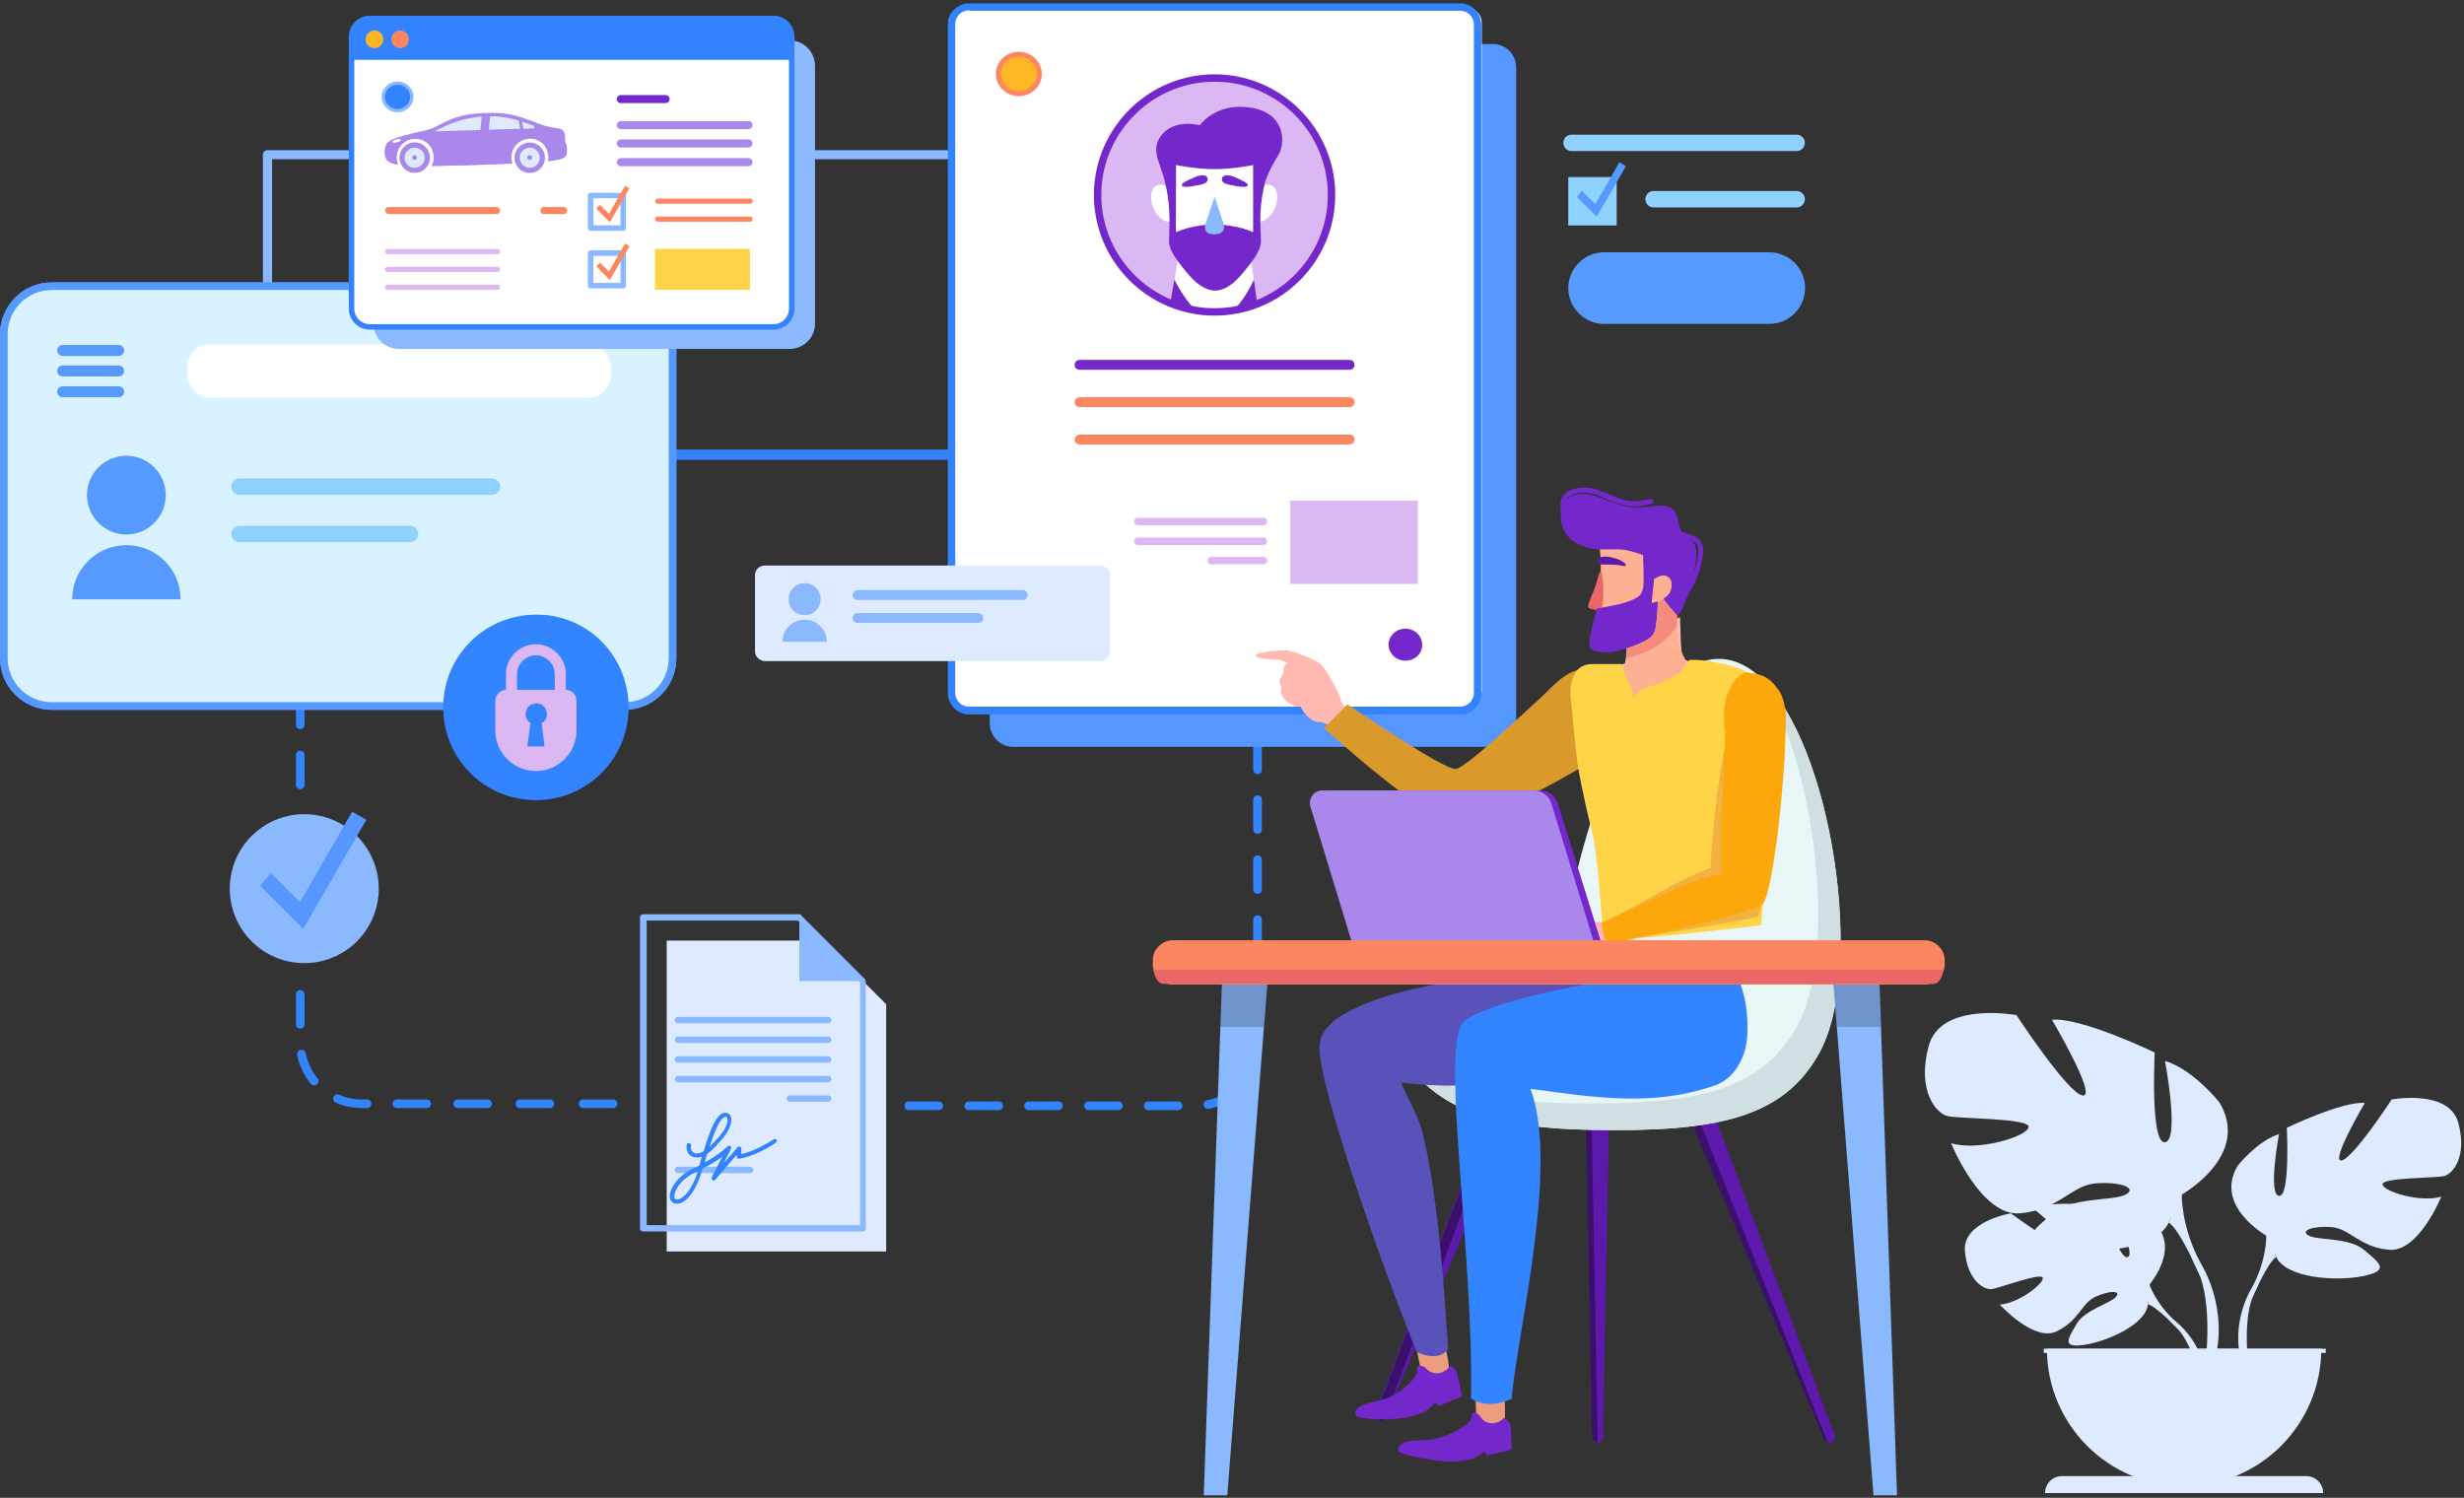 <svg width="681" height="414" fill="none" xmlns="http://www.w3.org/2000/svg"><rect width="100%" height="100%" fill="#333333" stroke="none"/><path d="M594.067 355.077s9.242-10.775.571-17.625c0 0-6.32-3.829-11.476-3.52 0 0 7.318 12.273 4.942 13.486-2.376 1.213-7.151-14.271-7.151-14.271s-14.397-1.403-19.03.833c0 0 12.306 10.085 9.717 10.679-2.59.595-15.894-9.3-15.894-9.3s-13.4 2.283-12.687 10.466c.712 8.182 5.322 10.703 7.365 10.489 2.019-.214 13.898-4.757 14.16-3.092.261 1.665-6.89 7.112-11.903 7.35 0 0 9.456 10.441 15.728 7.421 6.272-3.021 6.818-7.778 10.738-9.562 3.92-1.784 7.247-1.784 5.631.047-1.616 1.832-8.695 3.592-10.929 7.564-2.233 3.972-4.252 6.636 2.257 5.661 6.486-.975 17.059-5.732 17.51-11.179l.451-5.447z" fill="#DDEAFF"/><path d="M549.641 346.063s36.397-1.404 44.427 9.014c0 0 1.782 5.328 7.247 10.18l.855 2.331s-6.296-6.66-8.553-7.064c0 0 3.516-12.892-43.976-14.461z" fill="#DDEAFF"/><path d="M601.314 365.257s7.817 5.78 8.363 16.127l-1.425.119s-2.495-10.68-7.009-14.866c-4.49-4.163.071-1.38.071-1.38zM626.356 341.52s-14.683-8.23-7.84-19.409c0 0 5.488-6.851 11.356-8.634 0 0-3.136 16.673 0 17.054 3.136.38 2.162-18.815 2.162-18.815s15.467-7.444 21.549-6.85c0 0-9.599 16.269-6.463 15.889 3.137-.381 13.899-16.864 13.899-16.864s15.87-2.949 18.413 6.47c2.542 9.419-1.569 14.104-3.921 14.699-2.352.595-17.414.381-17.034 2.355.38 1.95 10.572 5.09 16.25 3.33 0 0-6.272 15.484-14.492 14.699-8.22-.785-10.763-5.875-15.871-6.279-5.084-.381-8.814.975-6.272 2.355 2.542 1.379 11.167.451 15.277 3.948 4.11 3.496 7.436 5.661-.19 7.231-7.627 1.569-21.335.594-24.091-5.304l-2.732-5.875z" fill="#DDEAFF"/><path d="M672.16 313.31s-41.125 13.32-45.805 28.233c0 0 .19 6.66-3.92 14.319v2.949s4.3-9.989 6.652-11.369c0-.048-9.195-12.963 43.073-34.132z" fill="#DDEAFF"/><path d="M622.436 355.838s-6.344 9.633-2.733 21.383l1.64-.428s-1.592-12.915 1.734-19.432c3.326-6.518-.641-1.523-.641-1.523zM603 330.173s19.363-10.846 10.335-25.569c0 0-7.222-9.038-14.968-11.369 0 0 4.134 21.954 0 22.477-4.134.523-2.851-24.808-2.851-24.808s-20.384-9.824-28.391-9.039c0 0 12.64 21.455 8.506 20.931-4.134-.523-18.318-22.215-18.318-22.215s-20.907-3.901-24.257 8.515c-3.35 12.392 2.067 18.6 5.156 19.385 3.088.785 22.974.523 22.451 3.092-.522 2.593-13.946 6.708-21.43 4.401 0 0 8.268 20.407 19.102 19.385 10.834-1.023 14.184-7.754 20.907-8.278 6.7-.523 11.618 1.285 8.268 3.092-3.35 1.808-14.706.595-20.123 5.209-5.417 4.615-9.812 7.445.261 9.515 10.074 2.069 28.13.784 31.741-6.97l3.611-7.754z" fill="#DDEAFF"/><path d="M542.608 292.973s54.193 17.578 60.394 37.201c0 0-.262 8.777 5.155 18.862v3.877s-5.678-13.177-8.767-14.985c-.023 0 12.117-17.054-56.782-44.955z" fill="#DDEAFF"/><path d="M608.155 349.036s8.363 12.701 3.588 28.185l-2.162-.571s2.091-17.03-2.281-25.616c-4.371-8.587.855-1.998.855-1.998z" fill="#DDEAFF"/><path d="M603.642 410.759c-20.931 0-37.918-17.007-37.918-37.962h75.836c0 20.955-16.987 37.962-37.918 37.962z" fill="#DDEAFF"/><path d="M565.201 412.685h76.882a4.677 4.677 0 00-4.681-4.685h-67.52a4.677 4.677 0 00-4.681 4.685zM564.851 373.953h77.951v-1.166h-77.951v1.166z" fill="#DDEAFF"/><path d="M185.986 125.68h79.385" stroke="#3383FF" stroke-width="2.835" stroke-miterlimit="22.926" stroke-linecap="round" stroke-linejoin="round"/><path d="M325.61 306.837h-8.251a1.163 1.163 0 01-1.191-1.191c0-.68.51-1.191 1.191-1.191h8.251c.681 0 1.191.511 1.191 1.191s-.51 1.191-1.191 1.191zm-16.503 0h-8.251a1.163 1.163 0 01-1.191-1.191c0-.68.51-1.191 1.191-1.191h8.251c.681 0 1.191.511 1.191 1.191s-.595 1.191-1.191 1.191zm-16.588 0h-8.251a1.163 1.163 0 01-1.191-1.191c0-.68.51-1.191 1.191-1.191h8.251c.681 0 1.191.511 1.191 1.191s-.51 1.191-1.191 1.191zm-16.503 0h-8.251a1.163 1.163 0 01-1.191-1.191c0-.68.51-1.191 1.191-1.191h8.251c.681 0 1.191.511 1.191 1.191s-.595 1.191-1.191 1.191zm-16.588 0h-8.251a1.163 1.163 0 01-1.191-1.191c0-.68.51-1.191 1.191-1.191h8.251c.681 0 1.191.511 1.191 1.191s-.51 1.191-1.191 1.191zm-16.588 0h-8.251a1.163 1.163 0 01-1.191-1.191c0-.68.51-1.191 1.191-1.191h8.251c.681 0 1.191.511 1.191 1.191s-.51 1.191-1.191 1.191zm-16.503 0h-8.251a1.163 1.163 0 01-1.191-1.191c0-.68.51-1.191 1.191-1.191h8.251c.681 0 1.191.511 1.191 1.191s-.51 1.191-1.191 1.191zm-16.588 0h-8.251a1.163 1.163 0 01-1.191-1.191c0-.68.51-1.191 1.191-1.191h8.251c.681 0 1.191.511 1.191 1.191s-.51 1.191-1.191 1.191zm124.112-.34c-.595 0-1.105-.426-1.19-.936-.171-.68.255-1.276.935-1.446 2.552-.51 4.934-1.616 6.891-3.232.51-.425 1.276-.34 1.701.17.425.51.34 1.276-.17 1.701a18.41 18.41 0 01-7.911 3.743h-.256zm12.335-9.952c-.17 0-.34 0-.51-.085-.596-.255-.936-.935-.596-1.616a15.593 15.593 0 001.276-6.209v-1.445c0-.681.511-1.191 1.191-1.191.681 0 1.191.51 1.191 1.191v1.445c0 2.467-.51 4.848-1.446 7.145-.17.425-.595.765-1.106.765zm1.361-16.415c-.68 0-1.191-.51-1.191-1.191v-8.25c0-.68.511-1.19 1.191-1.19.681 0 1.191.51 1.191 1.19v8.25c0 .681-.51 1.191-1.191 1.191zm0-16.5c-.68 0-1.191-.51-1.191-1.191v-8.25c0-.68.511-1.191 1.191-1.191.681 0 1.191.511 1.191 1.191v8.25c0 .596-.51 1.191-1.191 1.191zm0-16.585c-.68 0-1.191-.511-1.191-1.191v-8.25c0-.681.511-1.191 1.191-1.191.681 0 1.191.51 1.191 1.191v8.25c0 .68-.51 1.191-1.191 1.191zm0-16.586c-.68 0-1.191-.51-1.191-1.19v-8.251c0-.68.511-1.19 1.191-1.19.681 0 1.191.51 1.191 1.19v8.251c0 .68-.51 1.19-1.191 1.19zm0-16.5c-.68 0-1.191-.51-1.191-1.191v-8.25c0-.68.511-1.19 1.191-1.19.681 0 1.191.51 1.191 1.19v8.25c0 .681-.51 1.191-1.191 1.191zm0-16.585c-.68 0-1.191-.51-1.191-1.191v-8.25c0-.68.511-1.191 1.191-1.191.681 0 1.191.511 1.191 1.191v8.25c0 .681-.51 1.191-1.191 1.191zM81.793 283.129v-8.251c0-.681.51-1.191 1.191-1.191.68 0 1.19.51 1.19 1.191v8.251c0 .681-.51 1.191-1.19 1.191-.68 0-1.19-.51-1.19-1.191zm0-66.182v-8.251c0-.681.51-1.191 1.191-1.191.68 0 1.19.51 1.19 1.191v8.251c0 .681-.51 1.191-1.19 1.191-.68 0-1.19-.51-1.19-1.191zm0-16.588v-8.251c0-.681.51-1.191 1.191-1.191.68 0 1.19.51 1.19 1.191v8.251c0 .681-.51 1.191-1.19 1.191-.68 0-1.19-.51-1.19-1.191zm0-16.503v-8.251c0-.681.51-1.191 1.191-1.191.68 0 1.19.51 1.19 1.191v8.251c0 .681-.51 1.191-1.19 1.191-.68 0-1.19-.51-1.19-1.191zm0-16.588v-8.251c0-.681.51-1.191 1.191-1.191.68 0 1.19.51 1.19 1.191v8.251c0 .681-.51 1.191-1.19 1.191-.68 0-1.19-.51-1.19-1.191zm.34 124.113c0-.596.426-1.106.936-1.191.68-.17 1.276.255 1.446.936.51 2.552 1.616 4.933 3.232 6.89.425.51.34 1.276-.17 1.701-.51.426-1.276.341-1.701-.17a18.4 18.4 0 01-3.742-7.911v-.255zm9.952 12.334c0-.17 0-.34.085-.51.255-.595.935-.936 1.616-.595a15.613 15.613 0 006.209 1.276h1.446c.68 0 1.19.51 1.19 1.191 0 .68-.51 1.19-1.19 1.19h-1.446c-2.467 0-4.848-.51-7.145-1.446-.425-.17-.765-.595-.765-1.106zm16.415 1.362c0-.681.51-1.191 1.191-1.191h8.25c.68 0 1.191.51 1.191 1.191 0 .68-.511 1.19-1.191 1.19h-8.25c-.681 0-1.191-.51-1.191-1.19zM126.499 303.886c-.68 0-1.19.51-1.19 1.191 0 .68.51 1.19 1.19 1.19h8.25c.681 0 1.191-.51 1.191-1.19 0-.681-.51-1.191-1.191-1.191h-8.25zM161.191 303.886c-.68 0-1.191.51-1.191 1.191 0 .68.511 1.19 1.191 1.19h8.25c.681 0 1.191-.51 1.191-1.19 0-.681-.51-1.191-1.191-1.191h-8.25zM143.69 303.886c-.68 0-1.191.51-1.191 1.191 0 .68.511 1.19 1.191 1.19h8.25c.681 0 1.191-.51 1.191-1.19 0-.681-.51-1.191-1.191-1.191h-8.25z" fill="#3384FF"/><path d="M73.932 122.372a1.253 1.253 0 01-1.27-1.244v-78.37c0-.692.564-1.245 1.27-1.245h272.75v95.372c.706 0-1.13 1.504-2.119.951-.255-.143-.378-.183-.433-.188-.018.057-.079-.008 0 0 .018-.059-.008-.244-.273-.763V44.001H75.204v77.127c0 .553-.565 1.244-1.272 1.244z" fill="#8BB9FF"/><path fill-rule="evenodd" clip-rule="evenodd" d="M280 206.425h132.572c3.629 0 6.464-2.949 6.464-6.464V18.624c0-3.629-2.948-6.464-6.464-6.464H280c-3.629 0-6.464 2.948-6.464 6.464v181.223c0 3.629 2.949 6.578 6.464 6.578z" fill="#5597FF"/><path d="M395.448 17.15h-11.794c-.567 0-1.134-.454-1.134-1.134 0-.567.453-1.134 1.134-1.134h11.794c.567 0 1.134.453 1.134 1.134 0 .68-.454 1.134-1.134 1.134zM395.448 21.573h-11.794c-.567 0-1.134-.454-1.134-1.134 0-.68.453-1.134 1.134-1.134h11.794c.567 0 1.134.453 1.134 1.134 0 .68-.454 1.134-1.134 1.134zM395.448 25.882h-11.794c-.567 0-1.134-.454-1.134-1.134 0-.567.453-1.134 1.134-1.134h11.794c.567 0 1.134.454 1.134 1.134 0 .68-.454 1.134-1.134 1.134z" fill="#7427CA"/><path fill-rule="evenodd" clip-rule="evenodd" d="M268.054 1.5h135.487c3.215 0 5.97 2.034 5.97 4.633v184.658c0 2.486-2.641 4.634-5.97 4.634H268.054c-3.215 0-5.971-2.035-5.971-4.634V6.133c0-2.486 2.756-4.633 5.971-4.633z" fill="#fff"/><path d="M403.613 197.466H267.866c-3.289 0-5.897-2.722-5.897-5.897V6.829c0-3.288 2.722-5.896 5.897-5.896H403.5c3.289 0 5.897 2.721 5.897 5.897v184.739c.113 3.175-2.495 5.897-5.784 5.897zM267.866 2.861a3.824 3.824 0 00-3.856 3.855v184.739a3.824 3.824 0 003.856 3.856H403.5a3.824 3.824 0 003.856-3.856V6.83a3.824 3.824 0 00-3.856-3.856H267.866v-.113z" fill="#3383FF"/><path d="M349.178 145.186h-34.702a1.017 1.017 0 01-1.021-1.021c0-.567.454-1.021 1.021-1.021h34.702c.567 0 1.021.454 1.021 1.021s-.454 1.021-1.021 1.021zM349.178 150.629h-34.702a1.017 1.017 0 01-1.021-1.021c0-.567.454-1.02 1.021-1.02h34.702c.567 0 1.021.453 1.021 1.02s-.454 1.021-1.021 1.021zM349.179 155.959h-14.402a1.016 1.016 0 01-1.021-1.021c0-.567.454-1.02 1.021-1.02h14.402c.567 0 1.021.453 1.021 1.02 0 .568-.454 1.021-1.021 1.021zM356.59 161.408h35.269v-23.022H356.59v23.022zM335.684 86.214c17.85 0 32.321-14.47 32.321-32.32s-14.471-32.321-32.321-32.321c-17.85 0-32.321 14.47-32.321 32.32s14.471 32.321 32.321 32.321z" fill="#DBB7F3"/><path fill-rule="evenodd" clip-rule="evenodd" d="M347.705 52.646s.794-1.815 3.062-1.588c2.381.34 2.721 3.743 1.701 6.238-.908 2.608-3.629 4.65-5.217 3.742-1.588-.907.454-8.392.454-8.392zM323.435 52.646s-.793-1.815-3.062-1.588c-2.381.34-2.721 3.743-1.701 6.238.908 2.608 3.629 4.65 5.217 3.742 1.588-.907-.454-8.392-.454-8.392zM323.549 83.833c3.742 1.474 7.825 2.381 12.134 2.381 4.196 0 8.166-.793 11.795-2.268l-2.382-16.784h-18.825l-2.722 16.67z" fill="#fff"/><path fill-rule="evenodd" clip-rule="evenodd" d="M330.467 85.76c-3.403-3.288-5.897-8.505-5.897-8.505l-1.134 6.578c2.381.794 4.649 1.474 7.031 1.928zM347.478 83.946l-.907-6.69s-2.268 5.216-5.671 8.505c2.269-.34 4.537-1.021 6.578-1.815zM345.551 29.738c-9.526-1.474-13.949 4.876-13.949 4.876s-7.032-1.927-10.661 2.836c-2.494 3.288-1.02 6.35-.226 8.732.567 1.814 1.134 2.722 2.041 8.052.794 5.443.34 10.206.34 12.474 0 2.269 1.815 4.877 4.99 8.733 2.155 2.608 4.876 4.876 7.712 4.876 2.948 0 5.557-2.268 7.711-4.876 3.176-3.743 4.99-6.465 4.99-8.733 0-2.268-.567-7.03.34-12.474.227-1.361.454-2.495.681-3.516 1.021-3.516 2.948-6.35 4.082-8.392 1.702-3.629 1.248-11.227-8.051-12.588zm-9.867 32.32c-6.124 0-10.66 2.155-10.66 2.155l.113-12.02c2.042.226 14.97 1.247 20.981.113l.113 11.907c.113-.113-4.309-2.154-10.547-2.154z" fill="#7427CA"/><path d="M335.683 87.235c-18.372 0-33.341-14.97-33.341-33.341 0-18.372 14.969-33.342 33.341-33.342s33.342 14.97 33.342 33.342c0 18.371-14.856 33.34-33.342 33.34zm0-64.642c-17.237 0-31.3 14.063-31.3 31.3 0 17.238 14.063 31.3 31.3 31.3 17.238 0 31.3-14.062 31.3-31.3a31.218 31.218 0 00-31.3-31.3z" fill="#7427CA"/><path fill-rule="evenodd" clip-rule="evenodd" d="M346.344 64.1V45.615s-5.33 1.134-10.66 1.134c-5.217 0-10.661-1.134-10.661-1.134V64.1s4.423-2.155 10.661-2.155c6.237.114 10.66 2.155 10.66 2.155z" fill="#fff"/><path fill-rule="evenodd" clip-rule="evenodd" d="M338.065 61.492c-.681-2.155-2.382-7.145-2.382-7.145l-2.381 7.145c-.681 2.154 0 3.289 2.381 3.289 2.382-.114 3.062-1.248 2.382-3.29z" fill="#8BB9FF"/><path fill-rule="evenodd" clip-rule="evenodd" d="M337.725 49.357c-.227 1.361 1.474 1.588 3.175 1.928 1.701.34 3.742.68 3.969-.113.114-.68-2.495-1.701-3.742-2.268-1.361-.567-3.176-.794-3.402.453zM333.755 49.357c.226 1.361-1.475 1.588-3.176 1.928-1.701.34-3.742.68-3.969-.113-.113-.68 2.495-1.701 3.742-2.268 1.361-.567 3.176-.794 3.403.453zM298.373 99.483h74.621c.794 0 1.361.567 1.361 1.361s-.567 1.361-1.361 1.361h-74.621c-.794 0-1.361-.567-1.361-1.361s.68-1.361 1.361-1.361z" fill="#7427CA"/><path fill-rule="evenodd" clip-rule="evenodd" d="M298.373 109.803h74.621c.794 0 1.361.567 1.361 1.361 0 .793-.567 1.361-1.361 1.361h-74.621c-.794 0-1.361-.568-1.361-1.361 0-.794.68-1.361 1.361-1.361zM298.373 120.123h74.621c.794 0 1.361.567 1.361 1.361 0 .793-.567 1.361-1.361 1.361h-74.621c-.794 0-1.361-.568-1.361-1.361 0-.794.68-1.361 1.361-1.361z" fill="#FC865F"/><path fill-rule="evenodd" clip-rule="evenodd" d="M281.587 14.995c3.176 0 5.671 2.495 5.671 5.444 0 3.062-2.495 5.443-5.671 5.443-3.175 0-5.67-2.495-5.67-5.443 0-3.062 2.608-5.444 5.67-5.444z" fill="#FFB726"/><path d="M281.588 26.563c-3.516 0-6.351-2.722-6.351-6.124 0-3.403 2.835-6.124 6.351-6.124s6.351 2.721 6.351 6.124c0 3.402-2.835 6.124-6.351 6.124zm0-10.887c-2.722 0-4.99 2.154-4.99 4.763 0 2.608 2.268 4.763 4.99 4.763 2.722 0 4.99-2.155 4.99-4.763 0-2.609-2.155-4.764-4.99-4.764z" fill="#FC865F"/><path fill-rule="evenodd" clip-rule="evenodd" d="M388.417 173.764c2.609 0 4.65 2.041 4.65 4.423 0 2.495-2.041 4.423-4.65 4.423-2.608 0-4.649-2.042-4.649-4.423 0-2.382 2.041-4.423 4.649-4.423z" fill="#7427CA"/><path fill-rule="evenodd" clip-rule="evenodd" d="M227.33 259.985h-43.062v85.93h60.656V277.58l-17.594-17.595z" fill="#DDEAFF"/><path d="M238.509 340.375h-60.753a.872.872 0 01-.875-.875v-85.93c0-.486.389-.875.875-.875h43.062c.194 0 .486.097.583.291l17.595 17.595c.194.194.291.389.291.583V339.5c.097.486-.291.875-.778.875zm-59.781-1.75h59.004v-67.072l-17.206-17.108h-41.798v84.18z" fill="#8BB9FF"/><path fill-rule="evenodd" clip-rule="evenodd" d="M238.51 271.164h-17.594V253.57l17.594 17.594zM228.886 291.966h-41.507a.872.872 0 00-.875.875c0 .486.389.875.875.875h41.507a.872.872 0 00.875-.875.872.872 0 00-.875-.875zM228.886 297.41h-41.507a.87.87 0 00-.875.874c0 .486.389.875.875.875h41.507a.872.872 0 00.875-.875c0-.583-.389-.874-.875-.874zM228.886 281.079h-41.507a.872.872 0 00-.875.875c0 .486.389.875.875.875h41.507a.872.872 0 00.875-.875.872.872 0 00-.875-.875zM228.886 286.523h-41.507a.87.87 0 00-.875.874c0 .486.389.875.875.875h41.507a.872.872 0 00.875-.875.87.87 0 00-.875-.874zM228.885 302.756H218.29a.872.872 0 00-.875.875c0 .486.389.875.875.875h10.595a.872.872 0 00.875-.875.872.872 0 00-.875-.875zM207.306 322.489h-19.927a.872.872 0 00-.875.875.87.87 0 00.875.874h19.927a.87.87 0 00.875-.874.872.872 0 00-.875-.875z" fill="#8BB9FF"/><path d="M187.088 332.695h-.292c-.875-.097-1.458-.68-1.652-1.555-.389-2.041 1.847-6.124 6.804-8.36.486-.194.972-.388 1.361-.68.097-.292.194-.486.194-.778.195-.583.292-1.166.487-1.652a3.13 3.13 0 01-1.653.194c-.778 0-1.458-.291-1.944-.875-.486-.583-.778-1.555-.583-2.527a.53.53 0 01.68-.486.53.53 0 01.486.68c-.097.681 0 1.264.389 1.653.292.292.583.486 1.069.486.681 0 1.264-.097 2.042-.583 2.041-6.805 3.596-9.818 5.249-10.499.875-.291 1.555-.097 2.041.486.778 1.167.389 3.694-2.333 6.805-1.652 1.944-2.916 3.208-3.985 3.888-.292.972-.486 1.75-.681 2.43 4.18-2.333 6.319-4.471 6.319-4.471.194-.195.486-.195.777-.097a.754.754 0 01.195.777l-2.042 3.986 3.791-4.375c.195-.194.389-.291.681-.194.194.097.389.292.389.583v1.458c1.36-.291 4.568-1.263 8.943-4.082.291-.195.583-.098.777.194.195.292.097.583-.194.778-5.93 3.888-9.915 4.374-10.11 4.374-.194 0-.291 0-.486-.097-.097-.097-.194-.292-.194-.389v-.583l-5.93 6.901c-.194.195-.486.292-.777.098a.756.756 0 01-.195-.778l2.916-5.735c-1.263.972-3.013 2.138-5.443 3.305-1.653 6.027-4.472 9.72-7.096 9.72zm5.832-9.04c-.097.097-.291.097-.389.195-4.568 2.041-6.415 5.638-6.124 7.096.098.486.389.583.584.583 1.555.194 4.082-2.236 5.929-7.874zm7.68-14.969c-.098 0-.195 0-.389.097-1.361.486-2.917 4.568-4.083 8.165.68-.68 1.458-1.555 2.527-2.625 2.528-2.916 2.625-4.86 2.236-5.443 0-.097-.097-.194-.291-.194z" fill="#3383FF"/><path fill-rule="evenodd" clip-rule="evenodd" d="M303.929 156.299h-92.426c-1.588 0-2.835 1.134-2.835 2.609v21.207c0 1.361 1.247 2.608 2.835 2.608h92.426c1.588 0 2.835-1.134 2.835-2.608v-21.207c0-1.361-1.247-2.609-2.835-2.609z" fill="#DDEAFF"/><path fill-rule="evenodd" clip-rule="evenodd" d="M237.019 163.104h45.589c.794 0 1.361.567 1.361 1.361s-.567 1.361-1.361 1.361h-45.589c-.794 0-1.361-.567-1.361-1.361 0-.681.567-1.361 1.361-1.361zM237.019 169.455h33.342c.793 0 1.36.567 1.36 1.36 0 .794-.567 1.361-1.36 1.361h-33.342c-.794 0-1.361-.567-1.361-1.361 0-.68.567-1.36 1.361-1.36z" fill="#8BB9FF"/><path d="M222.391 170.022a4.423 4.423 0 10-.002-8.846 4.423 4.423 0 00.002 8.846z" fill="#8BB9FF"/><path fill-rule="evenodd" clip-rule="evenodd" d="M222.391 171.269a6.098 6.098 0 00-6.124 6.124h12.247c0-3.402-2.835-6.124-6.123-6.124z" fill="#8BB9FF"/><path d="M84.094 266.208c11.369 0 20.585-9.215 20.585-20.582 0-11.368-9.216-20.583-20.585-20.583-11.37 0-20.586 9.215-20.586 20.583 0 11.367 9.216 20.582 20.586 20.582z" fill="#8BB9FF"/><path fill-rule="evenodd" clip-rule="evenodd" d="M71.84 244.785l11.973 11.972c5.812-10.081 11.623-20.092 17.435-30.174-1.33-.77-2.59-1.47-3.921-2.24-4.831 8.331-9.593 16.662-14.424 24.993l-7.982-7.981c-.98 1.12-2.03 2.31-3.081 3.43z" fill="#5597FF"/><path fill-rule="evenodd" clip-rule="evenodd" d="M434.346 37.223h62.211c1.21 0 2.268.982 2.268 2.267 0 1.21-.983 2.268-2.268 2.268h-62.211a2.274 2.274 0 01-2.268-2.268 2.274 2.274 0 012.268-2.267zM457.023 52.794h39.534c1.209 0 2.267.983 2.267 2.268 0 1.21-.982 2.268-2.267 2.268h-39.534a2.274 2.274 0 01-2.268-2.268 2.274 2.274 0 012.268-2.267z" fill="#8FD1FF"/><path fill-rule="evenodd" clip-rule="evenodd" d="M488.999 89.532h-45.657c-5.443 0-9.903-4.46-9.903-9.903 0-5.442 4.46-9.902 9.903-9.902h45.657c5.442 0 9.902 4.46 9.902 9.902 0 5.443-4.46 9.903-9.902 9.903z" fill="#5699FF"/><path d="M446.819 48.94h-13.38v13.379h13.38v-13.38z" fill="#8FD1FF"/><path fill-rule="evenodd" clip-rule="evenodd" d="M435.781 54.382l5.518 5.518c2.722-4.687 5.367-9.298 8.089-13.984-.605-.378-1.21-.68-1.815-1.059-2.192 3.855-4.459 7.71-6.652 11.566l-3.704-3.704c-.453.605-.982 1.134-1.436 1.663z" fill="#5699FF"/><path d="M172.65 195.139H14.287a13.195 13.195 0 01-13.228-13.228V92.336a13.195 13.195 0 0113.228-13.229H172.65a13.195 13.195 0 0113.229 13.229v89.575a13.195 13.195 0 01-13.229 13.228z" fill="#D8F3FF"/><path d="M172.65 196.198H14.287C6.425 196.198 0 189.772 0 181.911V92.336c0-7.862 6.425-14.287 14.287-14.287H172.65c7.861 0 14.286 6.425 14.286 14.287v89.575c0 7.861-6.349 14.287-14.286 14.287zM14.287 80.166c-6.728 0-12.17 5.442-12.17 12.17v89.575c0 6.728 5.442 12.17 12.17 12.17H172.65c6.727 0 12.17-5.442 12.17-12.17V92.336c0-6.728-5.443-12.17-12.17-12.17H14.287z" fill="#5699FF"/><path d="M172.65 195.139H14.287a13.195 13.195 0 01-13.228-13.228V92.336a13.195 13.195 0 0113.228-13.229H172.65a13.195 13.195 0 0113.229 13.229v89.575a13.195 13.195 0 01-13.229 13.228z" fill="#D8F3FF"/><path d="M172.65 196.198H14.287C6.425 196.198 0 189.772 0 181.911V92.336c0-7.862 6.425-14.287 14.287-14.287H172.65c7.861 0 14.286 6.425 14.286 14.287v89.575c0 7.861-6.349 14.287-14.286 14.287zM14.287 80.166c-6.728 0-12.17 5.442-12.17 12.17v89.575c0 6.728 5.442 12.17 12.17 12.17H172.65c6.727 0 12.17-5.442 12.17-12.17V92.336c0-6.728-5.443-12.17-12.17-12.17H14.287z" fill="#5699FF"/><path fill-rule="evenodd" clip-rule="evenodd" d="M57.49 109.873h105.624c3.203 0 5.862-3.251 5.862-7.332 0-4.007-2.599-7.333-5.862-7.333H57.49c-3.202 0-5.861 3.25-5.861 7.333.06 4.081 2.659 7.332 5.861 7.332z" fill="#fff"/><path fill-rule="evenodd" clip-rule="evenodd" d="M66.217 132.248h69.77c1.21 0 2.268.983 2.268 2.268a2.274 2.274 0 01-2.268 2.267h-69.77a2.274 2.274 0 01-2.268-2.267 2.274 2.274 0 012.268-2.268zM66.217 145.325h47.093c1.21 0 2.268.983 2.268 2.268a2.275 2.275 0 01-2.268 2.268H66.217a2.274 2.274 0 01-2.268-2.268c0-1.21 1.058-2.268 2.268-2.268z" fill="#8FD1FF"/><path d="M32.806 98.383H17.31c-.832 0-1.512-.68-1.512-1.512 0-.831.68-1.512 1.512-1.512h15.496c.831 0 1.512.68 1.512 1.512s-.68 1.512-1.512 1.512zM32.806 104.052H17.31c-.832 0-1.512-.68-1.512-1.511 0-.832.68-1.512 1.512-1.512h15.496c.831 0 1.512.68 1.512 1.512 0 .831-.68 1.511-1.512 1.511zM32.806 109.797H17.31c-.832 0-1.512-.68-1.512-1.511 0-.832.68-1.512 1.512-1.512h15.496c.831 0 1.512.68 1.512 1.512 0 .831-.68 1.511-1.512 1.511zM34.922 147.744c6.012 0 10.885-4.874 10.885-10.885 0-6.012-4.873-10.885-10.885-10.885-6.011 0-10.885 4.873-10.885 10.885 0 6.011 4.873 10.885 10.885 10.885z" fill="#5699FF"/><path fill-rule="evenodd" clip-rule="evenodd" d="M34.922 150.692c-8.24 0-14.967 6.728-14.967 14.967H49.89a14.905 14.905 0 00-14.967-14.967z" fill="#5699FF"/><path d="M218.252 11.174H110.235a7 7 0 00-7 7V89.44a7 7 0 007 7h108.017a7 7 0 007-7V18.174a7 7 0 00-7-7z" fill="#8BB9FF"/><path fill-rule="evenodd" clip-rule="evenodd" d="M213.75 90.36H102.222c-2.786 0-5.067-2.28-5.067-5.066V10.161c0-2.786 2.28-5.066 5.067-5.066H213.75c2.787 0 5.067 2.28 5.067 5.066v75.133a5.05 5.05 0 01-5.067 5.067z" fill="#fff"/><path d="M213.75 91.12H102.223c-3.193 0-5.828-2.634-5.828-5.826V10.161c0-3.192 2.635-5.826 5.828-5.826H213.75c3.192 0 5.827 2.634 5.827 5.826v75.133a5.827 5.827 0 01-5.827 5.827zM102.223 5.856a4.303 4.303 0 00-4.307 4.306v75.133a4.303 4.303 0 004.307 4.307H213.75a4.303 4.303 0 004.307-4.307V10.161a4.303 4.303 0 00-4.307-4.306H102.223z" fill="#3383FF"/><path fill-rule="evenodd" clip-rule="evenodd" d="M213.243 5.095H102.729a5.557 5.557 0 00-5.574 5.573v5.877h121.662v-5.928c0-3.04-2.483-5.522-5.574-5.522z" fill="#3383FF"/><path d="M103.489 13.302a2.432 2.432 0 100-4.864 2.432 2.432 0 000 4.864z" fill="#FFB626"/><path fill-rule="evenodd" clip-rule="evenodd" d="M110.584 13.302a2.432 2.432 0 100-4.865 2.432 2.432 0 000 4.865z" fill="#FC865F"/><path fill-rule="evenodd" clip-rule="evenodd" d="M106.936 44.207c-.659-.862-.659-2.23-.507-3.243.152-1.013.456-1.722 2.078-2.432 1.621-.709 4.51-1.469 6.486-1.925 1.976-.456 3.04-.557 4.712-1.266 1.672-.71 3.902-2.078 6.385-2.888 2.483-.81 5.168-1.115 7.904-1.216 2.737-.101 5.524-.05 8.412.71 2.888.708 5.928 2.127 8.107 2.786 2.179.658 3.497.608 4.358.912.811.303 1.165 1.013 1.267 1.722.101.71 0 1.419.05 1.824.051.405.254.405.406.861.101.456.152 1.368.101 2.027-.05.658-.253 1.165-.811 1.469-.557.355-1.52.557-2.837.76-.406.05-.862.152-1.47.203.051-.355.102-.66.102-1.014 0-2.837-2.331-5.167-5.169-5.167-2.837 0-5.168 2.33-5.168 5.167 0 .558.101 1.115.253 1.672-5.624.254-13.276.507-18.596.608-1.318.05-2.534.05-3.598.05.355-.709.558-1.468.558-2.28 0-2.836-2.331-5.167-5.169-5.167-2.838 0-5.168 2.33-5.168 5.168 0 .658.152 1.317.354 1.925-1.57-.253-2.483-.608-3.04-1.266z" fill="#A987EB"/><path fill-rule="evenodd" clip-rule="evenodd" d="M144.686 35.594l-.406-1.976c1.166.355 2.179.76 3.243 1.165l.152.71-2.989.1zM143.369 33.314l.405 2.28-8.665.253.355-3.749c.557 0 1.115.05 1.672.05 1.976.153 4.003.558 5.726 1.014.203.05.355.101.507.152zM133.133 32.2l-.355 3.748-12.668.355c1.875-.962 3.75-1.874 5.625-2.533 1.875-.659 3.699-1.064 5.624-1.317.558-.152 1.166-.203 1.774-.254z" fill="#DEEBFF"/><path fill-rule="evenodd" clip-rule="evenodd" d="M150.564 40.458c2.838-.203 4.308-.507 5.726-.811.051.101.152.203.203.456.101.456.152 1.368.101 2.026-.05.659-.253 1.166-.81 1.47-.558.354-1.521.557-2.838.76-.405.05-.861.151-1.469.202.05-.354.101-.658.101-1.013.051-1.165-.355-2.23-1.014-3.09zM142.051 40.761a5.267 5.267 0 00-.811 2.787c0 .557.102 1.114.254 1.672-5.625.253-13.276.507-18.597.608-1.317.05-2.533.05-3.597.05.355-.709.557-1.469.557-2.28a5.31 5.31 0 00-.557-2.38c2.685-.051 5.675-.102 8.817-.203 4.661-.102 9.678-.152 13.934-.254zM109.52 43.548c0 .659.152 1.317.355 1.925-1.469-.253-2.432-.608-2.939-1.266-.659-.862-.659-2.23-.507-3.243v-.05c1.014.202 2.179.303 3.649.354a5.047 5.047 0 00-.558 2.28z" fill="#A987EB"/><path fill-rule="evenodd" clip-rule="evenodd" d="M108.911 38.786c.355-.152 1.014-.355 1.419-.355s.608.203.355.456c-.304.253-1.064.507-1.521.557-.456.05-.658-.05-.709-.202 0-.152.101-.304.456-.456z" fill="#fff"/><path d="M146.408 47.804a4.205 4.205 0 10.001-8.411 4.205 4.205 0 00-.001 8.41z" fill="#A987EB"/><path fill-rule="evenodd" clip-rule="evenodd" d="M146.408 46.385c-1.52 0-2.787-1.267-2.787-2.786 0-1.52 1.267-2.787 2.787-2.787s2.787 1.267 2.787 2.787-1.267 2.786-2.787 2.786z" fill="#DEEBFF"/><path fill-rule="evenodd" clip-rule="evenodd" d="M146.41 44.206a.67.67 0 01-.659-.658.67.67 0 01.659-.659.67.67 0 01.658.659c-.05.405-.304.658-.658.658z" fill="#A987EB"/><path d="M117.571 46.567a4.205 4.205 0 10-5.947-5.946 4.205 4.205 0 005.947 5.946z" fill="#A987EB"/><path fill-rule="evenodd" clip-rule="evenodd" d="M114.588 46.385c-1.52 0-2.787-1.267-2.787-2.786 0-1.52 1.267-2.787 2.787-2.787s2.787 1.267 2.787 2.787-1.267 2.786-2.787 2.786z" fill="#DEEBFF"/><path fill-rule="evenodd" clip-rule="evenodd" d="M114.586 44.207a.67.67 0 01-.658-.659.67.67 0 01.658-.659.67.67 0 01.659.659.639.639 0 01-.659.659z" fill="#A987EB"/><path fill-rule="evenodd" clip-rule="evenodd" d="M109.874 22.979c2.179 0 3.953 1.722 3.953 3.8 0 2.077-1.774 3.8-3.953 3.8s-3.952-1.723-3.952-3.8c0-2.078 1.773-3.8 3.952-3.8z" fill="#3383FF"/><path d="M109.874 31.034c-2.432 0-4.408-1.925-4.408-4.255s1.976-4.256 4.408-4.256c2.432 0 4.409 1.925 4.409 4.256 0 2.33-1.926 4.255-4.409 4.255zm0-7.6c-1.925 0-3.496 1.52-3.496 3.345 0 1.823 1.571 3.343 3.496 3.343 1.926 0 3.497-1.52 3.497-3.343 0-1.824-1.571-3.344-3.497-3.344z" fill="#8BB9FF"/><path d="M107.137 70.247h30.352c.406 0 .71-.304.71-.709a.693.693 0 00-.71-.71h-30.352a.693.693 0 00-.709.71c0 .405.354.71.709.71zM107.137 75.162h30.352c.406 0 .71-.304.71-.71a.693.693 0 00-.71-.709h-30.352a.693.693 0 00-.709.71c0 .405.354.709.709.709z" fill="#DBB7F3"/><path d="M181.776 56.315h25.538c.405 0 .71-.304.71-.71a.693.693 0 00-.71-.708h-25.538a.693.693 0 00-.71.709c0 .405.304.709.71.709zM181.776 61.28h25.538c.405 0 .71-.304.71-.71a.693.693 0 00-.71-.709h-25.538a.693.693 0 00-.71.71c0 .405.304.709.71.709z" fill="#FC865F"/><path d="M107.137 80.127h30.352c.406 0 .71-.304.71-.71a.693.693 0 00-.71-.709h-30.352a.693.693 0 00-.709.71c0 .405.354.709.709.709z" fill="#DBB7F3"/><path d="M172.25 69.994h-9.02v9.018h9.02v-9.018z" fill="#fff"/><path d="M172.251 79.721h-9.019a.779.779 0 01-.76-.76v-9.018c0-.405.354-.76.76-.76h9.019c.406 0 .76.355.76.76v9.018c0 .456-.354.76-.76.76zm-8.259-1.52h7.499v-7.447h-7.499V78.2z" fill="#8BB9FF"/><path fill-rule="evenodd" clip-rule="evenodd" d="M164.802 73.642l3.749 3.749c1.825-3.141 3.598-6.232 5.422-9.373-.405-.253-.81-.456-1.216-.71-1.469 2.585-2.989 5.168-4.459 7.752l-2.483-2.482c-.355.354-.709.71-1.013 1.064z" fill="#FC865F"/><path d="M172.25 54.035h-9.02v9.018h9.02v-9.018z" fill="#fff"/><path d="M172.251 63.813h-9.019a.779.779 0 01-.76-.76v-9.018c0-.405.354-.76.76-.76h9.019c.406 0 .76.355.76.76v9.018c0 .406-.354.76-.76.76zm-8.259-1.52h7.499v-7.498h-7.499v7.498z" fill="#8BB9FF"/><path fill-rule="evenodd" clip-rule="evenodd" d="M164.802 57.683l3.749 3.749c1.825-3.141 3.598-6.232 5.422-9.373-.405-.253-.81-.456-1.216-.709-1.469 2.584-2.989 5.168-4.459 7.752l-2.483-2.483c-.355.355-.709.71-1.013 1.064zM107.442 57.227h29.795a.963.963 0 110 1.925h-29.795a.963.963 0 01-.963-.962c-.05-.558.406-.963.963-.963zM150.309 57.227h5.473a.963.963 0 110 1.925h-5.473a.962.962 0 01-.962-.962c-.051-.558.405-.963.962-.963z" fill="#FC865F"/><path fill-rule="evenodd" clip-rule="evenodd" d="M171.591 33.466h35.268c.608 0 1.114.507 1.114 1.115s-.506 1.114-1.114 1.114h-35.268a1.124 1.124 0 01-1.114-1.114c.05-.608.506-1.115 1.114-1.115z" fill="#A987EB"/><path fill-rule="evenodd" clip-rule="evenodd" d="M171.592 26.272h12.364c.608 0 1.115.507 1.115 1.115 0 .607-.507 1.114-1.115 1.114h-12.364a1.124 1.124 0 01-1.114-1.114c.05-.608.506-1.115 1.114-1.115z" fill="#7427CA"/><path fill-rule="evenodd" clip-rule="evenodd" d="M171.591 38.532h35.268c.608 0 1.114.507 1.114 1.115s-.506 1.115-1.114 1.115h-35.268a1.124 1.124 0 01-1.114-1.115c.05-.608.506-1.115 1.114-1.115zM171.591 43.7h35.268c.608 0 1.114.507 1.114 1.114 0 .608-.506 1.115-1.114 1.115h-35.268a1.124 1.124 0 01-1.114-1.114c.05-.608.506-1.115 1.114-1.115z" fill="#A987EB"/><path d="M207.265 68.778h-26.247v11.348h26.247V68.778z" fill="#FFD347"/><path d="M148.108 221.168c-14.175 0-25.629-11.454-25.629-25.63 0-14.176 11.454-25.63 25.629-25.63 14.176 0 25.63 11.454 25.63 25.63 0 14.176-11.454 25.63-25.63 25.63zm0-49.218c-13.041 0-23.588 10.546-23.588 23.588 0 13.042 10.547 23.589 23.588 23.589 13.042 0 23.589-10.547 23.589-23.589 0-12.928-10.547-23.588-23.589-23.588z" fill="#3383FF"/><path d="M148.514 219.92c13.806 0 24.998-11.19 24.998-24.993 0-13.803-11.192-24.993-24.998-24.993-13.806 0-24.997 11.19-24.997 24.993 0 13.803 11.191 24.993 24.997 24.993z" fill="#3384FF"/><path d="M156.387 190.662v-4.31c0-4.536-3.743-8.279-8.279-8.279s-8.279 3.743-8.279 8.279v4.31c-1.701.113-2.948 1.474-2.948 3.062v8.165c0 6.237 5.103 11.227 11.227 11.227 6.237 0 11.227-5.103 11.227-11.227v-8.165c0-1.702-1.247-3.062-2.948-3.062zm-5.897 15.65h-4.763l.907-6.465c-.794-.567-1.361-1.36-1.361-2.494 0-1.588 1.247-2.949 2.948-2.949 1.588 0 2.949 1.247 2.949 2.949 0 1.134-.567 2.041-1.474 2.494l.794 6.465zm2.835-15.65h-10.434v-4.31c0-2.835 2.382-5.217 5.217-5.217 2.835 0 5.217 2.382 5.217 5.217v4.31z" fill="#DBB7F3"/><path d="M504.075 397.461l-40.452-96.515 6.501-2.521 36.84 97.956c.362 1.08 0 1.98-.722 2.341-.722.36-1.806-.181-2.167-1.261z" fill="#5D19AB"/><path opacity=".37" d="M471.208 301.486l-4.154 1.621 38.105 95.615c-.362-.181-.903-.541-1.084-1.081l-40.452-96.695 6.501-2.521 1.084 3.061z" fill="#000"/><path d="M439.966 396.921l-1.987-104.618h7.043l-1.986 104.618c0 1.08-.722 1.981-1.445 1.981-.903 0-1.625-.901-1.625-1.981z" fill="#5D19AB"/><path opacity=".37" d="M444.842 295.004h-5.237l1.986 103.718h-.18c-.903 0-1.445-.901-1.445-1.981l-1.987-104.618h7.043l-.18 2.881z" fill="#000"/><path d="M383.261 391.339l40.452-96.515-6.502-2.521-36.84 97.955c-.361 1.081 0 1.981.723 2.341.902.36 1.805-.18 2.167-1.26z" fill="#5D19AB"/><path opacity=".37" d="M380.551 390.258l36.841-97.955 6.501 2.521-.723 1.8-3.973-1.62-36.659 97.415c-.361.18-.903.36-1.264.18-.903-.36-1.084-1.44-.723-2.341z" fill="#000"/><path d="M395.179 300.766c7.043 5.762 17.517 10.984 44.244 11.524 35.034.72 53.454-3.241 63.387-21.248 16.614-30.071-4.154-127.306-37.021-105.878-27.45 18.006-32.867 75.447-36.479 83.37-3.792 8.103-51.287 18.367-34.131 32.232z" fill="#E8F6F7"/><path d="M433.284 304.907c35.035.721 53.455-3.241 63.387-21.247 11.377-20.528 5.237-72.387-10.113-96.336 19.865 18.367 29.075 80.67 16.253 103.718-9.932 18.007-28.352 21.968-63.387 21.248-26.727-.54-37.201-5.762-44.244-11.524-2.348-1.981-3.612-3.782-3.792-5.582 7.223 5.042 18.059 9.363 41.896 9.723z" fill="#D0E0E2"/><path d="M376.579 199.389s-5.779-3.962-5.959-5.762c-.181-1.621-4.154-8.643-5.418-9.904-1.264-1.44-8.127-3.781-9.391-3.961-1.444-.18-9.751.54-8.668 1.62 1.084 1.081 6.321.72 7.404 1.261l1.084.54s-1.264 1.62-.903 2.341c.361.9-1.806 2.16-.903 3.601.903 1.441-.361 1.26.361 2.881 1.264 2.521 4.334 3.781 5.237 3.241.542 1.441 2.89 4.502 5.237 4.322 2.167-.18 7.585 4.862 7.585 4.862M464.344 170.578c.181 3.782 0 10.624 1.084 11.524 1.083 1.081 4.695.901 4.695.901s-12.822 16.026-13.905 15.305c-1.084-.9-16.254-13.144-12.822-13.865 3.431-.72 6.682-.54 6.682-2.341-.181-1.8-.181-3.421-.362-5.221" fill="#FFB9B0"/><path d="M391.386 371.892s.903 5.582 1.625 7.563c.722 1.98 7.043.18 7.404-1.081.361-1.26-1.986-10.444-1.986-10.444" fill="#ED9C80"/><path d="M402.763 379.815c.542 1.98 1.264 6.122 1.264 6.122l-6.32 2.701-1.084-.9s-1.625 1.98-3.431 2.701c-1.445.72-4.515 1.44-6.14 1.62-5.598.54-12.1 0-12.28-.72-1.445-3.241 5.959-3.961 7.404-4.502 4.154-1.08 8.849-5.222 9.391-7.382.361-1.621-.181-1.981.903-1.981 0 0 .903 0 1.625.72 1.083 1.261 2.889 1.801 4.515 1.081.903-.361 1.806-1.081 2.167-1.801-.181.18 1.444.36 1.986 2.341z" fill="#7427CA"/><path d="M419.378 298.425c-9.932 1.981-22.212 2.161-32.145.72 1.445 3.962 4.876 9.004 6.14 14.766 4.334 18.546 5.779 43.396 6.863 58.881 0 0-1.987 3.962-8.669.901-9.932-24.309-27.088-73.647-26.907-84.271.18-13.685 34.312-16.926 59.233-20.348" fill="#5952BA"/><path d="M462.9 271.235c7.946 5.762-43.522 27.19-43.522 27.19-5.779 1.08-11.196 1.621-16.795 1.621-.541-1.081-1.083-1.981-1.264-3.242-.361-1.44-.18-3.061-.361-4.501-.542-2.881-2.528-5.402-5.056-6.843-2.529-1.62-5.418-2.16-8.488-2.701-6.862-1.08-19.143-.36-19.143-.36 15.531-11.344 47.134-12.784 61.762-13.865 2.889 4.682 31.784 1.801 32.867 2.701z" fill="#5952BA"/><path d="M407.82 384.857s0 5.762.361 7.742c.362 1.981 6.863 1.441 7.585.181.542-1.081-.18-10.624-.18-10.624" fill="#ED9C80"/><path d="M417.572 394.58c.181 2.161.181 6.122.181 6.122l-6.682 1.621-.903-1.08s-1.806 1.62-3.973 2.16c-1.445.361-4.696.721-6.321.541-5.598-.361-13.183-1.981-13.363-2.881-.723-3.422 6.501-2.882 8.126-3.062 4.334-.36 11.016-3.601 11.919-5.762.542-1.62.181-1.98 1.084-1.8 0 0 .902.18 1.444 1.08.903 1.441 2.528 2.161 4.154 1.801.903-.18 1.806-.721 2.528-1.441 0 .18 1.625.72 1.806 2.701z" fill="#7427CA"/><path d="M480.056 270.155s-15.712 1.62-34.854 1.08c-4.515 0-38.104 6.302-41.355 12.065-5.237 9.363 3.431 63.923 2.709 103.177 0 0 3.973 3.421 11.196.18 1.806-19.267 13.183-64.643 5.237-85.711 18.601 2.521 33.59 4.862 50.385-.72 3.973-1.261 6.862-4.142 8.668-9.184 1.806-5.222.903-16.386-1.986-20.887z" fill="#3384FF"/><path d="M448.275 183.723s-3.612.18-4.335.18c-2.889.18-5.959.54-8.849 1.621-3.972 1.44-6.862 5.222-10.112 8.103-3.251 2.881-19.504 18.366-22.574 18.907-3.07.54-29.978-17.827-29.978-17.827l-6.501 6.482s29.075 26.83 37.924 26.83c4.153 0 27.449-12.244 34.853-16.926l9.572-27.37z" fill="#DA9A2B"/><path d="M478.973 256.65s-24.921 2.881-30.7 2.881c-5.779.18-5.417-2.881-5.417-2.881-.362-6.303-1.445-21.068-2.709-26.11-1.084-4.682-1.626-6.482-2.529-10.984-2.167-9.903-1.85-10.555-3.495-26.587 0 0-1.233-9.426 6.024-9.426h7.946s1.625 4.502 7.765 4.682c8.307.18 11.016-5.762 11.016-5.762s2.191-.535 9.59 1.08c7.4 1.615 7.4 3.671 7.4 3.671s7.252.613 6.988 10.277c-.263 9.664-1.766 31.249-1.766 31.249l-2.347 27.009" fill="#FFD447"/><path opacity=".25" d="M477.529 202.45c-3.251 14.945-3.973 26.65-4.876 37.454-11.738 4.501-19.865 10.804-31.242 15.845 0 0-5.598-1.08-6.501 2.341-.542 1.981 9.932 1.261 9.932 1.261 10.655 0 39.008-5.402 40.814-5.942 1.805-.541 7.404-35.834 7.584-55.101 0-2.701 0-5.762-1.806-7.742-.903-1.081-2.167-1.801-3.431-2.521-7.404-3.782-2.167 14.945-10.474 14.405z" fill="#CE4A30"/><path d="M446.467 256.65c-1.264-1.621-3.612-1.801-5.598-1.801-1.445 0-3.07.18-4.515.36-.723.18-1.445.18-1.445.901 0 .72 3.251 0 5.057.54-3.432.36-6.863.36-10.294.36-.361 0-.903 0-1.264.18s-.722.54-.722.9.18.54.541.721c.903.9 2.348 1.26 3.612 1.44 5.237.9 10.835.72 15.711-1.44" fill="#FFB9B0"/><path d="M476.807 202.09c-.361 16.026-1.445 23.408-1.083 39.254-8.127 1.801-21.671 8.463-33.048 13.685 0 0 .361 3.782 1.445 5.762.902.36 39.91-8.103 42.98-10.804 2.709-2.521 6.32-32.412 6.501-51.679 0-2.701-1.025-6.314-1.928-7.394-.903-1.081-2.466-4.522-8.221-4.933-2.467-1.066-8.633 5.344-6.646 16.109z" fill="#FCA70C"/><path d="M375.856 260.971h66.818l-12.1-38.894c-.722-2.161-2.708-3.601-4.875-3.601h-58.511c-2.167 0-3.793 2.161-3.251 4.321l11.919 38.174z" fill="#7427CA"/><path d="M374.953 260.971h65.735l-11.919-38.894c-.723-2.161-2.709-3.601-4.876-3.601h-58.511c-2.167 0-3.792 2.161-3.251 4.321l11.377 37.274c.362.54.903.9 1.445.9z" fill="#A987EB"/><path fill-rule="evenodd" clip-rule="evenodd" d="M442.291 153.135c.249 2.76.187 7.151-.25 10.978-.436 3.827-1.309 7.151-.748 9.472.561 2.321 2.557 3.701 4.116 4.14 1.559.44 2.619-.125 3.741-.69.749 1.82.375 5.019-.436 7.779-.187.69 1.247 3.325 2.058 5.332.686 1.694.811 2.823.811 2.823s.436-2.133 4.489-3.262c2.62-.69 5.363-2.07 8.481-4.015.749-.502 1.497-2.885 1.123-3.575-1.809-3.325-2.744-7.214-2.557-11.292.312-4.956 1.871-12.42.624-17-1.247-4.579-5.426-6.336-9.728-6.775-4.303-.439-8.731.377-10.664 1.318-1.871.941-1.31 2.007-1.06 4.767z" fill="#FDB092"/><path fill-rule="evenodd" clip-rule="evenodd" d="M442.119 158.247c-.32.514-.641 2.249-1.281 4.047-.641 1.799-1.537 3.598-1.794 4.626-.32.963 0 1.156.385 1.285.384.128.832.257 1.409.321.576.064 1.281.064 1.665-.386.385-.449.513-1.413.577-3.019.064-1.606.064-3.855-.128-5.268-.128-1.477-.513-2.12-.833-1.606z" fill="#EB6767"/><path fill-rule="evenodd" clip-rule="evenodd" d="M442.503 155.999c.769.128 2.242 0 3.459.064s2.242.321 2.818.385c.577.065.705-.128.513-.449-.192-.322-.705-.771-1.474-1.157-.832-.385-1.921-.706-2.882-.899-1.025-.129-1.922-.129-2.306 0-.384.064-.32.193-.384.257s-.257.064-.449.192c-.128.129-.192.386-.192.707 0 .321.128.771.897.9z" fill="#5D19AB"/><path fill-rule="evenodd" clip-rule="evenodd" d="M454.099 153.429c-1.922-.707-3.843-1.349-6.021-1.542-2.178-.193-4.74.193-7.495-.193-2.754-.385-5.764-1.477-7.494-3.726-1.729-2.313-2.178-5.782-1.345-8.03.833-2.313 2.882-3.341 5.316-3.405 2.435-.064 5.125.964 7.623 1.927 2.498.9 4.676 1.671 7.11 1.799 2.37.129 4.996-.45 6.982-.514 2.05 0 3.523.514 4.292 1.863.768 1.349.832 3.534 1.473 4.883.64 1.349 1.921 1.927 2.882 2.826.961.835 1.666 1.992 1.345 5.14-.32 3.083-1.729 8.159-2.754 11.114s-1.665 3.854-2.37 4.689c-1.217-1.413-2.434-2.762-3.075-3.597-.64-.771-.704-1.028-.768-1.221.704-.514 1.409-.963 1.793-1.863.449-.899.577-2.184.257-3.083-.321-.9-1.153-1.414-2.05-1.478-.833 0-1.73.514-2.626.964-.065.899-.193 1.863-.321 2.955s-.256 2.441-.384 3.726l1.729-.386c-.128 2.377-.256 4.754-.512 6.489-.256 1.734-.641 2.891-2.242 3.919s-4.356 2.056-6.469 2.698c-2.114.642-3.523.964-4.933.964-1.409 0-2.754-.257-3.651-.643-.897-.385-1.345-.899-1.089-2.827.257-1.927 1.153-5.267 2.05-8.672 2.114-.386 4.228-.771 6.213-1.221 1.922-.514 3.716-1.092 4.869-1.863 1.152-.707 1.601-1.542 1.793-3.533.128-1.863 0-5.011-.128-8.159z" fill="#7427CA"/><path d="M435.65 146.426a.67.67 0 00.576-.321c.193-.321.064-.771-.256-.899-1.025-.578-1.986-1.157-2.626-2.12-.641-1.028-.961-2.57-.769-3.791.128-1.156.769-1.991 1.922-2.505 1.409-.642 3.459-.771 5.252-.386 1.41.257 2.883.9 4.292 1.542l1.922.771c2.049.771 3.971 1.221 5.765 1.221 1.729 0 3.266-.321 4.74-.707.384-.064.576-.45.512-.835-.064-.385-.448-.578-.833-.514-1.473.321-2.882.707-4.419.642-1.602 0-3.331-.385-5.253-1.156-.576-.257-1.217-.514-1.857-.771-1.474-.642-3.011-1.285-4.548-1.606-2.114-.45-4.42-.257-6.086.514-1.601.707-2.498 1.927-2.69 3.533-.192 1.542.192 3.405.961 4.69.833 1.285 1.986 1.992 3.139 2.634 0 .064.128.064.256.064zM463.897 168.333a.672.672 0 00.577-.321c1.601-2.634 3.266-5.332 4.355-7.966 1.025-2.377 1.666-5.075 1.858-7.195.128-2.056-.32-3.277-1.601-4.176-1.217-.835-3.139-1.349-5.061-1.863-.384-.129-.768.128-.832.45-.064.321.128.77.448.835 1.794.514 3.651 1.028 4.676 1.67.769.514 1.153 1.156 1.025 2.955-.128 1.992-.769 4.497-1.73 6.81-1.089 2.57-2.69 5.204-4.227 7.773-.192.322-.064.771.256.964.064.064.128.064.256.064z" fill="#7427CA"/><path fill-rule="evenodd" clip-rule="evenodd" d="M449.486 179.383c2.049-.642 4.547-1.542 6.021-2.57 1.601-1.028 1.985-2.184 2.242-3.919.256-1.734.384-4.111.512-6.488l1.537-.899c.064.192.128.449.769 1.22.641.771 1.858 2.184 3.075 3.598-.064.642-.129 1.22-.129 1.799 0 .321 0 .642-.064.899-1.088 1.606-2.306 3.084-3.843 4.304-2.498 2.056-5.893 3.534-9.992 4.561.064-.899 0-1.798-.128-2.505z" fill="#F48B7C"/><path d="M339.198 413.307h-6.502l5.237-147.654h12.822l-11.557 147.654z" fill="#8BB9FF"/><path opacity=".2" d="M337.21 283.84h12.099l1.445-18.187h-12.822l-.722 18.187z" fill="#000"/><path d="M517.799 413.307h6.501l-5.056-147.654h-13.003l11.558 147.654z" fill="#8BB9FF"/><path opacity=".2" d="M519.785 283.84h-12.099l-1.445-18.187h13.003l.541 18.187z" fill="#000"/><path d="M531.886 272.135H324.209c-3.07 0-5.599-2.521-5.599-5.582v-1.08c0-3.061 2.529-5.582 5.599-5.582h207.677c3.07 0 5.599 2.521 5.599 5.582v1.08c-.181 3.061-2.529 5.582-5.599 5.582z" fill="#FC865F"/><path d="M318.79 267.994c.361 2.341 1.445 3.961 2.709 3.961h212.915c1.264 0 2.528-1.8 2.708-3.961H318.79z" fill="#EA6767"/></svg>